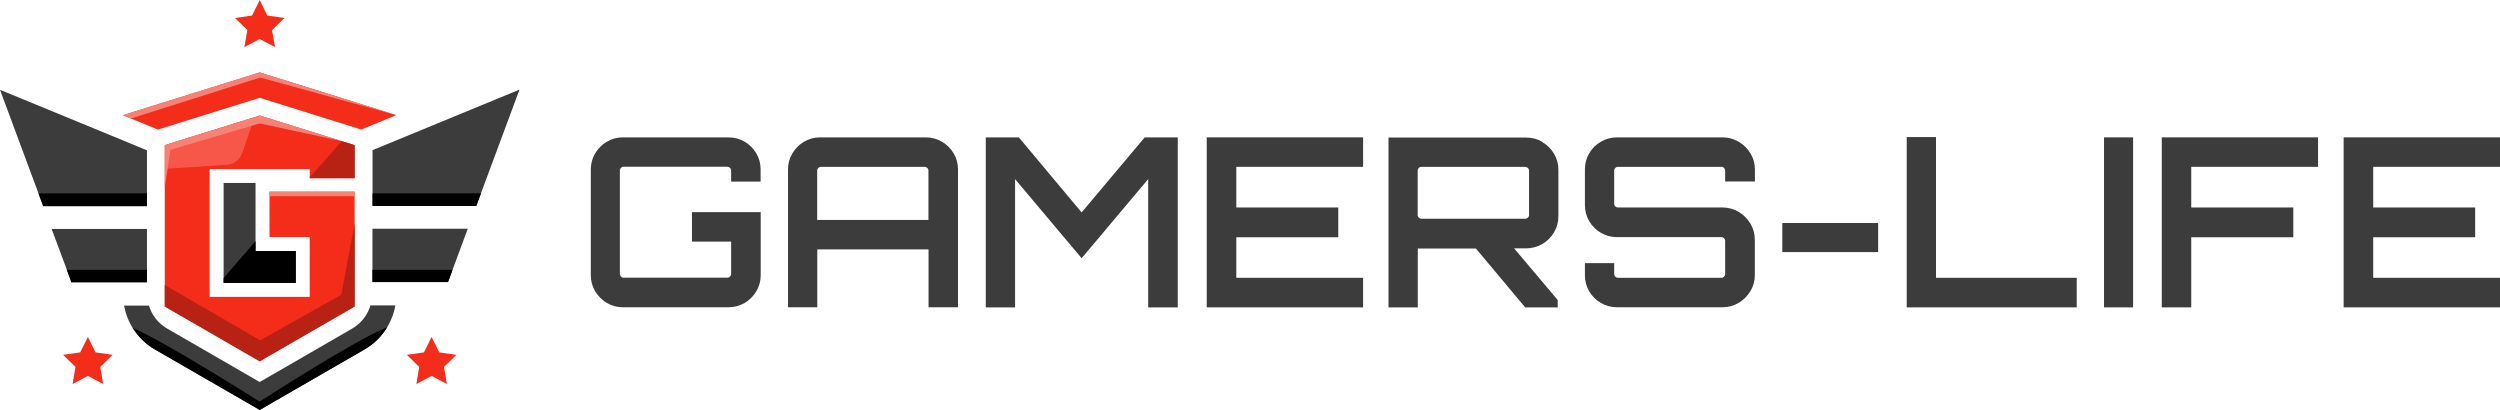 <?xml version="1.0" encoding="UTF-8"?> <svg xmlns="http://www.w3.org/2000/svg" id="Layer_2" viewBox="0 0 252.79 41.45"><defs><style>.cls-1{fill:#f42d1a;}.cls-2{fill:#3c3c3c;}.cls-3{fill:#b72214;}.cls-4{fill:#f65748;}.cls-5{fill:#f88176;}</style></defs><g id="classic_white"><polygon class="cls-1" points="31.32 17.1 21.2 17.1 21.2 30.02 31.32 30.02 31.32 23.97 27.25 23.97 27.25 19.38 35.86 19.38 35.86 30.99 26.26 36.53 16.66 30.99 16.66 14.68 17.22 14.5 24.1 12.36 26.26 11.68 34.56 14.27 35.62 14.6 35.86 14.68 35.86 18.02 31.32 18.02 31.32 17.1"></polygon><polygon class="cls-2" points="29.91 25.38 29.91 28.61 22.61 28.61 22.61 18.5 25.84 18.5 25.84 25.38 29.91 25.38"></polygon><polygon class="cls-1" points="8.89 34.07 9.66 35.63 11.39 35.88 10.14 37.1 10.43 38.83 8.89 38.01 7.34 38.83 7.63 37.1 6.38 35.88 8.11 35.63 8.89 34.07"></polygon><polygon class="cls-1" points="43.64 34.07 44.42 35.63 46.15 35.88 44.89 37.1 45.19 38.83 43.64 38.01 42.1 38.83 42.39 37.1 41.14 35.88 42.87 35.63 43.64 34.07"></polygon><polygon class="cls-1" points="26.26 0 27.03 1.57 28.76 1.82 27.51 3.04 27.81 4.76 26.26 3.95 24.71 4.76 25.01 3.04 23.76 1.82 25.49 1.57 26.26 0"></polygon><polygon class="cls-1" points="40.08 11.64 40.08 11.64 36.77 13 36.53 13.1 26.26 9.89 15.97 13.1 15.76 13.02 13.24 11.98 12.44 11.65 12.44 11.64 14.16 11.1 25.53 7.55 26.26 7.32 26.99 7.55 38.36 11.1 38.63 11.19 40.08 11.64"></polygon><path class="cls-2" d="M39.98,30.88c-.12.7-.36,1.36-.7,1.98-.05.08-.09.16-.14.24-.55.91-1.33,1.69-2.29,2.24l-9.36,5.4-1.23.71-1.23-.71-9.36-5.4c-.94-.54-1.7-1.3-2.26-2.19-.05-.08-.1-.16-.15-.25-.35-.62-.59-1.3-.72-2h2.52c.29.97.94,1.8,1.84,2.32l9.36,5.41,9.36-5.41c.9-.52,1.55-1.37,1.84-2.34h2.51Z"></path><polygon class="cls-2" points="14.86 23.15 14.86 28.54 7.22 28.54 6.76 27.28 5.24 23.2 5.22 23.15 14.86 23.15"></polygon><polygon class="cls-2" points="14.86 15.2 14.86 20.84 4.37 20.84 4.35 20.79 3.89 19.55 0 9.08 12.44 14.2 14.86 15.2"></polygon><polygon class="cls-2" points="47.3 23.13 47.28 23.18 45.76 27.28 45.3 28.52 37.66 28.52 37.66 23.13 47.3 23.13"></polygon><polygon class="cls-2" points="52.53 9.06 48.63 19.55 48.18 20.77 48.16 20.82 37.67 20.82 37.67 15.18 40.08 14.19 52.53 9.06"></polygon><path class="cls-2" d="M75.3,14.33c-.49-.29-1.04-.44-1.65-.44h-10.67c-.59,0-1.13.15-1.62.44-.49.29-.89.69-1.18,1.18-.29.49-.44,1.03-.44,1.62v10.7c0,.59.15,1.13.44,1.62.29.49.69.89,1.18,1.18.49.29,1.03.44,1.62.44h10.67c.6,0,1.15-.15,1.65-.44.49-.29.89-.69,1.18-1.18.29-.49.44-1.03.44-1.62v-6.38h-6.95v2.98h3.96v3.27c0,.11-.04.2-.12.27-.08.07-.18.11-.29.11h-10.46c-.11,0-.2-.04-.27-.11s-.11-.16-.11-.27v-10.46c0-.11.04-.2.11-.27.07-.07.16-.11.27-.11h10.46c.11,0,.21.04.29.11s.12.16.12.27v1.12h2.98v-1.24c0-.59-.15-1.13-.44-1.62-.29-.49-.69-.89-1.18-1.18Z"></path><path class="cls-2" d="M95.24,14.33c-.49-.29-1.04-.44-1.65-.44h-10.67c-.59,0-1.13.15-1.62.44-.49.29-.89.69-1.18,1.18-.29.49-.44,1.03-.44,1.62v13.94h2.96v-5.85h11.25v5.85h2.98v-13.94c0-.59-.15-1.13-.44-1.62-.29-.49-.69-.89-1.18-1.18ZM93.88,22.24h-11.25v-4.99c0-.11.04-.2.11-.27s.16-.11.27-.11h10.46c.11,0,.21.04.29.11.08.07.12.16.12.27v4.99Z"></path><polygon class="cls-2" points="109.37 21.48 103.02 13.89 99.68 13.89 99.68 31.08 102.64 31.08 102.64 18.11 109.37 26.11 116.1 18.11 116.1 31.08 119.09 31.08 119.09 13.89 115.75 13.89 109.37 21.48"></polygon><polygon class="cls-2" points="122.02 31.08 137.83 31.08 137.83 28.09 125.01 28.09 125.01 23.99 135.32 23.99 135.32 20.98 125.01 20.98 125.01 16.87 137.83 16.87 137.83 13.89 122.02 13.89 122.02 31.08"></polygon><path class="cls-2" d="M155.97,14.35c-.49-.29-1.04-.44-1.65-.44h-13.92v17.17h2.96v-5.95h5.88s4.98,5.95,4.98,5.95h3.29v-.74l-4.41-5.23h1.21c.6,0,1.15-.15,1.65-.44.49-.29.89-.69,1.18-1.18.29-.49.44-1.03.44-1.62v-4.7c0-.59-.15-1.13-.44-1.62-.29-.49-.69-.89-1.18-1.18ZM154.61,21.74c0,.11-.04.2-.12.27-.08.07-.18.11-.29.11h-10.46c-.11,0-.2-.04-.28-.11-.07-.07-.11-.16-.11-.27v-4.49c0-.11.04-.2.11-.27.07-.07.16-.11.28-.11h10.46c.11,0,.21.04.29.11.08.07.12.16.12.27v4.49Z"></path><path class="cls-2" d="M175.8,14.33c-.49-.29-1.04-.44-1.62-.44h-10.67c-.59,0-1.13.15-1.64.44-.5.29-.9.69-1.18,1.18-.29.49-.43,1.03-.43,1.62v3.58c0,.6.14,1.15.43,1.65.29.49.68.89,1.18,1.18.5.29,1.05.44,1.64.44h10.55c.11,0,.2.04.27.11.07.07.11.16.11.25v3.37c0,.11-.04.2-.11.27-.07.07-.16.11-.27.11h-10.46c-.11,0-.2-.04-.27-.11-.07-.07-.11-.16-.11-.27v-1.1h-2.96v1.22c0,.59.14,1.13.43,1.62.29.49.68.89,1.18,1.18.5.29,1.05.44,1.64.44h10.67c.59,0,1.13-.15,1.62-.44.49-.29.89-.69,1.19-1.18.3-.49.45-1.03.45-1.62v-3.58c0-.6-.15-1.15-.45-1.65-.3-.49-.7-.89-1.19-1.18s-1.04-.44-1.62-.44h-10.58c-.11,0-.2-.04-.27-.11-.07-.07-.11-.16-.11-.25v-3.37c0-.11.04-.2.11-.27.07-.07.16-.11.27-.11h10.46c.11,0,.2.04.27.11.07.07.11.16.11.27v1.1h3.01v-1.22c0-.59-.15-1.13-.45-1.62-.3-.49-.7-.89-1.19-1.18Z"></path><rect class="cls-2" x="180.22" y="22.55" width="9.69" height="2.94"></rect><polygon class="cls-2" points="195.76 13.86 192.8 13.86 192.8 31.08 209.99 31.08 209.99 28.09 195.76 28.09 195.76 13.86"></polygon><rect class="cls-2" x="212.75" y="13.89" width="2.94" height="17.19"></rect><polygon class="cls-2" points="218.59 31.08 221.57 31.08 221.57 23.99 231.89 23.99 231.89 20.98 221.57 20.98 221.57 16.87 234.39 16.87 234.39 13.89 218.59 13.89 218.59 31.08"></polygon><polygon class="cls-2" points="252.79 16.87 252.79 13.89 236.98 13.89 236.98 31.08 252.79 31.08 252.79 28.09 239.97 28.09 239.97 23.99 250.28 23.99 250.28 20.98 239.97 20.98 239.97 16.87 252.79 16.87"></polygon><path d="M39.14,33.1c-.55.91-1.33,1.69-2.29,2.24l-9.36,5.4-1.23.71-1.23-.71-9.36-5.4c-.94-.54-1.7-1.3-2.26-2.19,3.21,1.35,12.84,7.46,12.84,7.46,0,0,9.63-6.23,12.87-7.51Z"></path><polygon points="3.89 19.55 14.86 19.55 14.86 20.84 4.37 20.84 4.35 20.79 3.89 19.55"></polygon><polygon points="48.63 19.55 48.18 20.77 48.16 20.82 37.67 20.82 37.67 19.55 48.63 19.55"></polygon><polygon points="6.76 27.28 14.86 27.28 14.86 28.54 7.22 28.54 6.76 27.28"></polygon><polygon points="45.76 27.28 45.3 28.52 37.66 28.52 37.66 27.28 45.76 27.28"></polygon><polygon points="29.91 25.38 29.91 28.61 22.61 28.61 22.61 28.11 25.84 24.38 25.84 25.38 29.91 25.38"></polygon><polygon class="cls-3" points="35.86 22.57 35.86 30.99 26.26 36.53 16.66 30.99 16.66 28.82 26.31 34.41 34.51 29.8 35.86 22.57"></polygon><polygon class="cls-3" points="35.86 14.68 35.86 18.02 31.32 18.02 31.32 17.94 34.48 14.36 34.56 14.27 35.62 14.6 35.86 14.68"></polygon><path class="cls-4" d="M25.49,12.58l-.05.14-.94,2.73c-.24.69-.84,1.17-1.53,1.21l-1.79.12-4.23.27h-.04l.02-1.99.29-.56,6.88-2.14,1.39.22Z"></path><polygon class="cls-5" points="34.56 14.27 26.26 12.48 25.44 12.72 17.23 15.15 16.95 17.05 16.66 18.98 16.66 14.68 17.22 14.5 24.1 12.36 26.26 11.68 34.56 14.27"></polygon><polygon class="cls-5" points="39.91 11.59 26.31 7.84 13.24 11.98 12.44 11.65 12.44 11.64 14.16 11.1 25.53 7.55 26.26 7.32 26.99 7.55 38.36 11.1 38.63 11.19 39.91 11.59"></polygon><rect class="cls-5" x="27.25" y="19.38" width="8.61" height=".46"></rect></g></svg> 